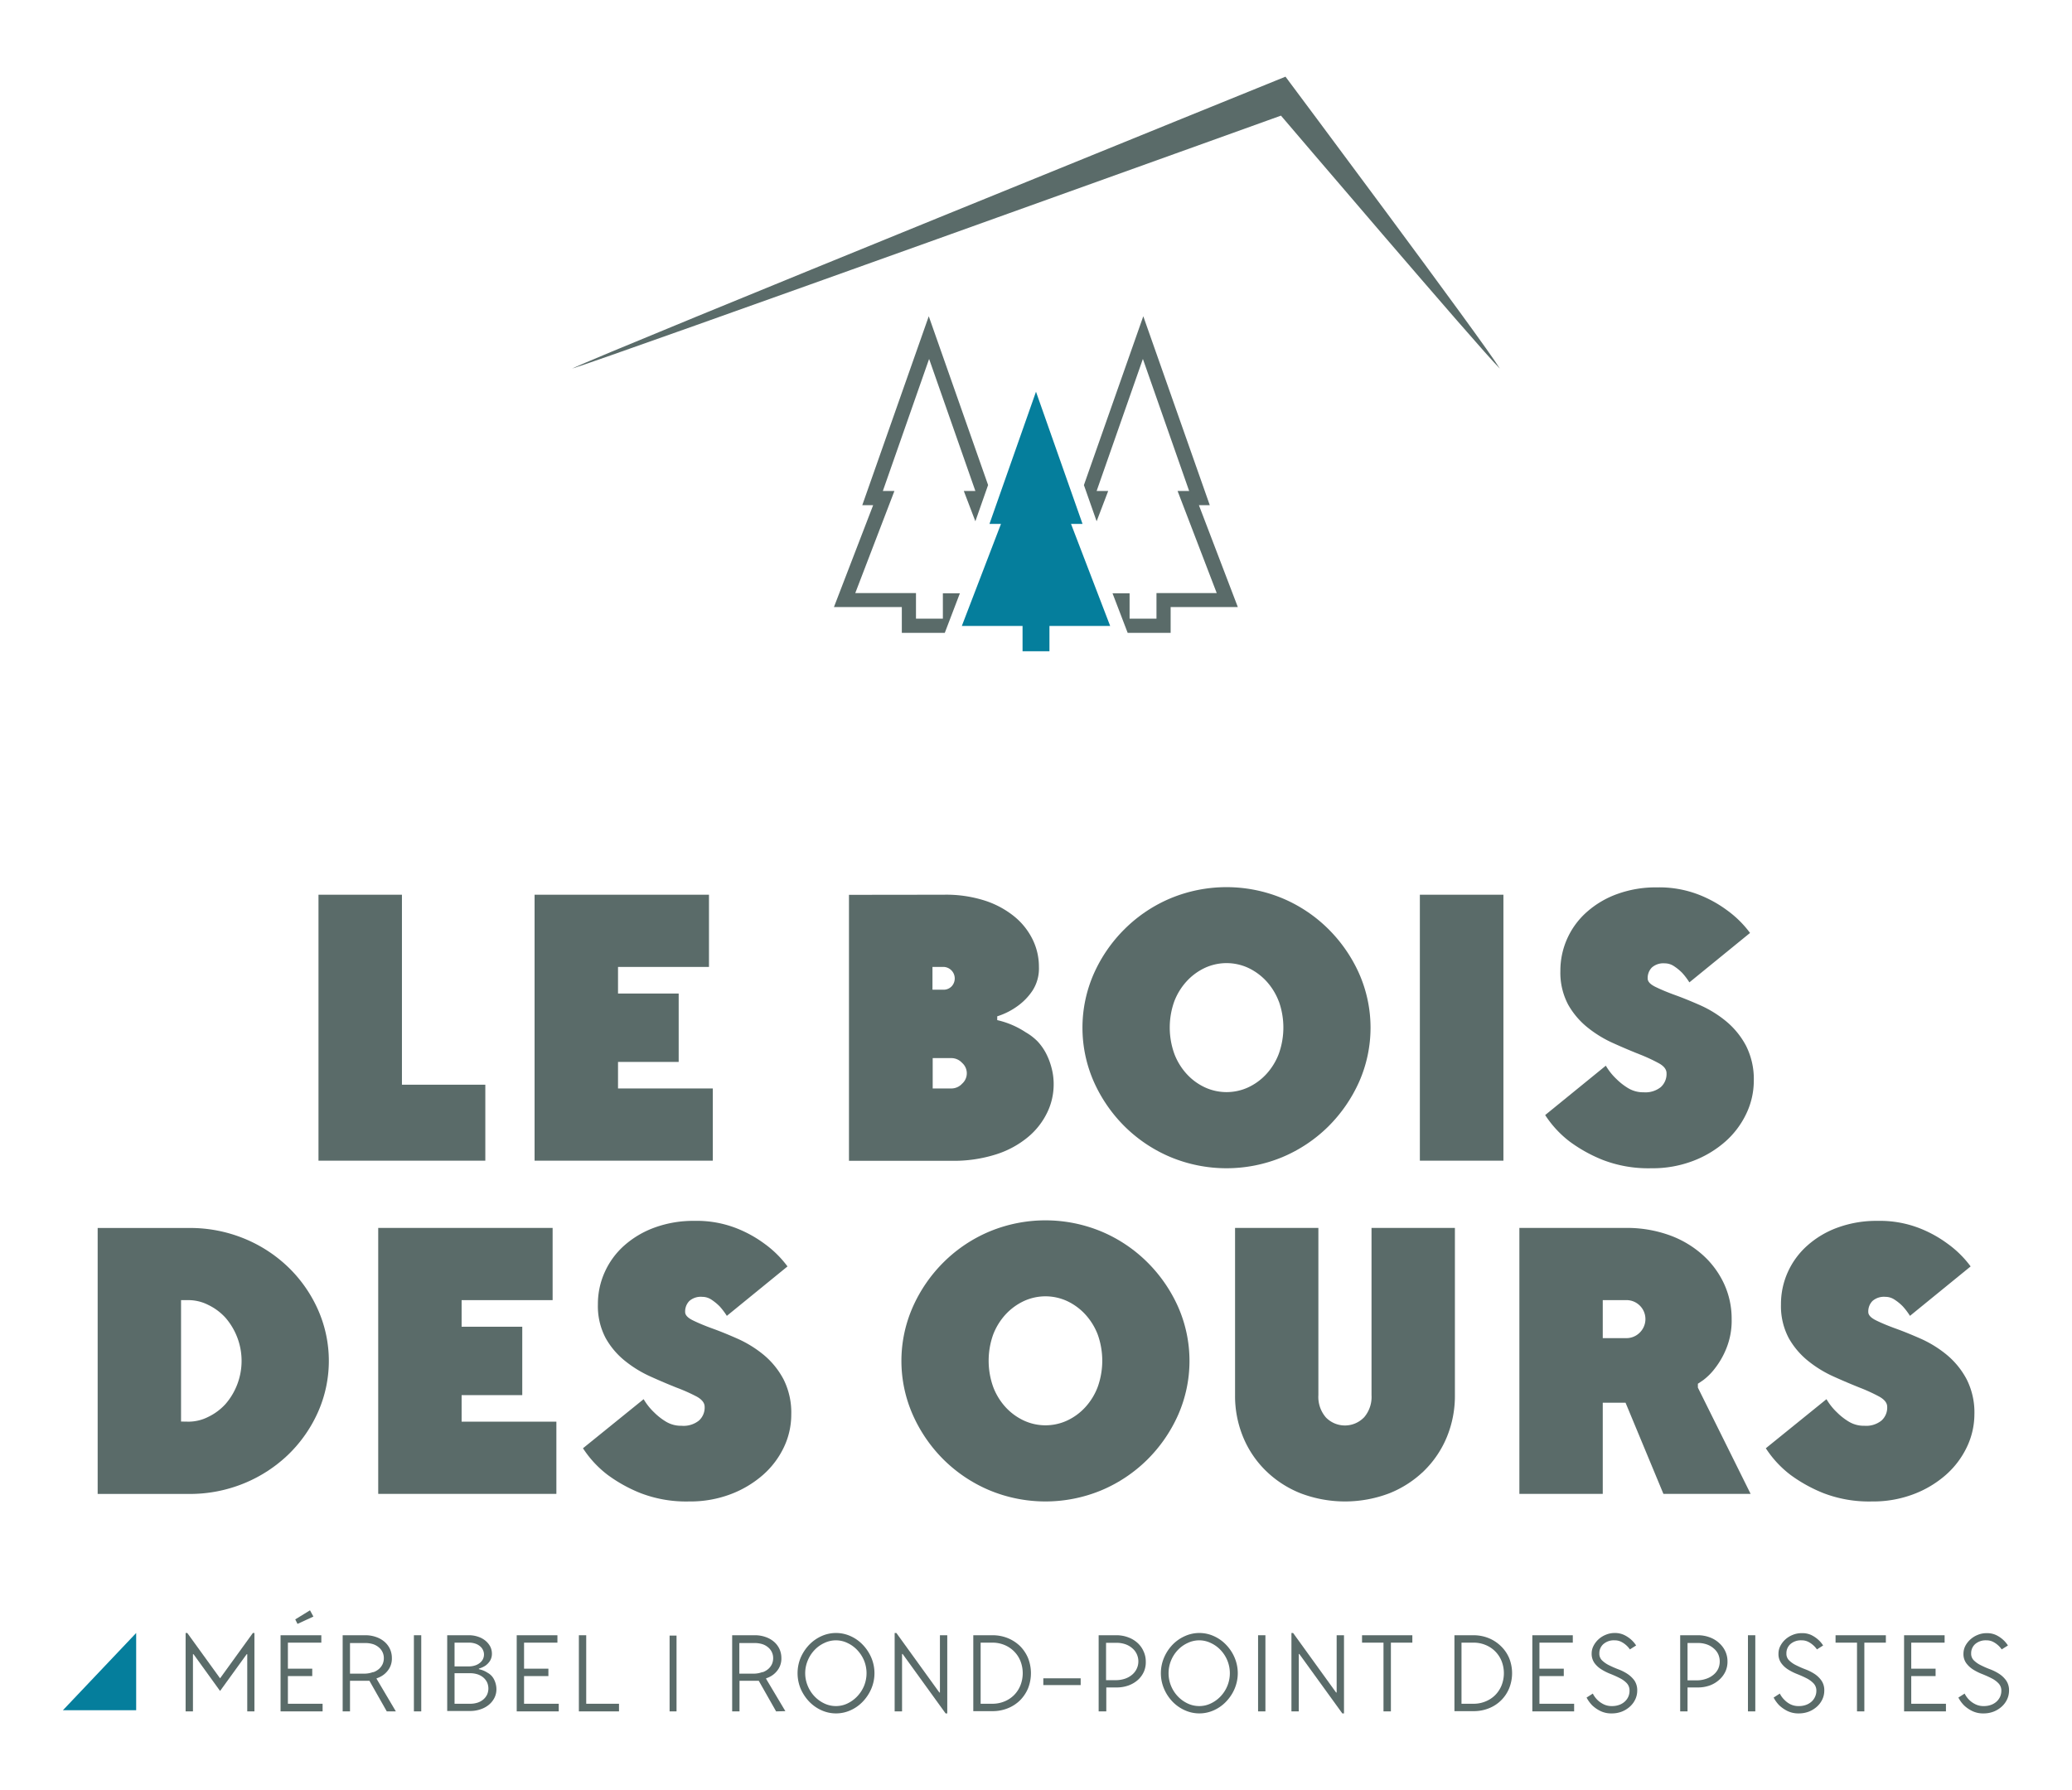 <?xml version="1.0" encoding="UTF-8"?> <svg xmlns="http://www.w3.org/2000/svg" id="Calque_1" data-name="Calque 1" viewBox="0 0 358.33 309.61"><g><g><path d="M259.38,63.75C255.74,60.13,221.53,20,221.53,20S104.23,62.21,98.94,63.75c4.94-2.46,123.37-50.49,123.37-50.49S256.74,59.35,259.38,63.75Z" style="fill: #5a6b69"></path><path d="M170.88,83.89l-2.2,6.27-2-5.24h2l-8-22.84-8,22.84h2l-6.77,17.66h10.5V107h4.65v-4.38h2.94l-2.61,6.84h-7.43V105H144.22L151,87.38h-1.88l11.5-32.68Zm36.46,3.49h1.88L197.72,54.7,187.45,83.9l2.2,6.26,2-5.24h-2l8-22.84,8,22.84h-2l6.77,17.66H200V107h-4.65v-4.38h-2.95l2.62,6.84h7.43V105h11.62Z" style="fill: #5a6b69"></path><polygon points="191.99 108.26 181.49 108.26 181.49 112.64 176.84 112.64 176.84 108.26 166.34 108.26 173.11 90.61 171.12 90.61 179.16 67.76 179.17 67.77 187.21 90.61 185.22 90.61 191.99 108.26" style="fill: #057e9c"></polygon></g><g><g><g><path d="M44,296H42.76v-9.89h-.1l-4.6,6.36-4.59-6.36h-.1V296H32.1V282.44h.29l5.67,7.84,5.67-7.84H44Z" style="fill: #5a6b69"></path><path d="M55.57,282.83v1.28H49.79v4.5H54v1.28H49.79v4.79h6V296H48.52V282.83Zm-4.51-2.74,2.55-1.57.59,1.08-2.75,1.27Z" style="fill: #5a6b69"></path><path d="M66.89,296l-3-5.29H60.53V296H59.26V282.83h3.91a5.46,5.46,0,0,1,1.91.32,4.39,4.39,0,0,1,1.45.84,3.72,3.72,0,0,1,.92,1.24,3.77,3.77,0,0,1,.32,1.52,3.36,3.36,0,0,1-.41,1.75,3.89,3.89,0,0,1-.9,1.07,4,4,0,0,1-1.33.71v.09L68.46,296Zm-2.35-6.77a3,3,0,0,0,1-.57,2.58,2.58,0,0,0,.63-.84,2.53,2.53,0,0,0,.21-1,2.39,2.39,0,0,0-.84-1.87,3,3,0,0,0-1-.57,4.44,4.44,0,0,0-1.37-.2H60.53v5.29h2.64A4.15,4.15,0,0,0,64.54,289.19Z" style="fill: #5a6b69"></path><path d="M72.85,282.83V296H71.58V282.83Z" style="fill: #5a6b69"></path><path d="M81.06,282.83a4.82,4.82,0,0,1,1.66.27,3.82,3.82,0,0,1,1.26.7,3.37,3.37,0,0,1,.81,1,2.71,2.71,0,0,1,.28,1.16,2.32,2.32,0,0,1-.35,1.33,3.11,3.11,0,0,1-.77.8,4.15,4.15,0,0,1-1.13.51v.1a4.37,4.37,0,0,1,1.52.63,2.63,2.63,0,0,1,1.06,1.07,3.7,3.7,0,0,1,.32.81,3.56,3.56,0,0,1,.13,1,3.29,3.29,0,0,1-.32,1.4,3.74,3.74,0,0,1-.92,1.19,4.35,4.35,0,0,1-1.45.82,5.47,5.47,0,0,1-1.91.31H77.34V282.83Zm1.11,5.22a2.44,2.44,0,0,0,.83-.45,1.81,1.81,0,0,0,.52-2.22,1.81,1.81,0,0,0-.52-.66,2.44,2.44,0,0,0-.83-.45,3.42,3.42,0,0,0-1.11-.16H78.61v4.11h2.45A3.41,3.41,0,0,0,82.17,288.05Zm.45,6.43a3,3,0,0,0,1-.57,2.58,2.58,0,0,0,.63-.84,2.63,2.63,0,0,0,0-2.06,2.58,2.58,0,0,0-.63-.84,3,3,0,0,0-1-.57,4.16,4.16,0,0,0-1.37-.2H78.61v5.28h2.64A4.16,4.16,0,0,0,82.62,294.48Z" style="fill: #5a6b69"></path><path d="M96.4,282.83v1.28H90.63v4.5h4.21v1.28H90.63v4.79h6V296H89.36V282.83Z" style="fill: #5a6b69"></path><path d="M107.05,296h-6.94V282.83h1.27v11.85h5.67Z" style="fill: #5a6b69"></path><path d="M134.22,296l-3-5.29h-3.33V296h-1.27V282.83h3.91a5.46,5.46,0,0,1,1.91.32,4.39,4.39,0,0,1,1.45.84,3.72,3.72,0,0,1,.92,1.24,3.77,3.77,0,0,1,.32,1.52,3.36,3.36,0,0,1-.41,1.75,3.89,3.89,0,0,1-.9,1.07,4,4,0,0,1-1.33.71v.09l3.33,5.59Zm-2.35-6.77a3,3,0,0,0,1-.57,2.58,2.58,0,0,0,.63-.84,2.53,2.53,0,0,0,.21-1,2.39,2.39,0,0,0-.84-1.87,3,3,0,0,0-1-.57,4.44,4.44,0,0,0-1.37-.2h-2.64v5.29h2.64A4.15,4.15,0,0,0,131.87,289.19Z" style="fill: #5a6b69"></path><path d="M138.47,286.7a7.66,7.66,0,0,1,1.46-2.21,6.87,6.87,0,0,1,2.12-1.5,6.09,6.09,0,0,1,5.06,0,6.71,6.71,0,0,1,2.11,1.5,7.46,7.46,0,0,1,1.46,2.21,6.88,6.88,0,0,1,0,5.39,7.46,7.46,0,0,1-1.46,2.21,6.71,6.71,0,0,1-2.11,1.5,6.09,6.09,0,0,1-5.06,0,6.87,6.87,0,0,1-2.12-1.5,7.66,7.66,0,0,1-1.46-2.21,7,7,0,0,1,0-5.39Zm10.95.48a6,6,0,0,0-1.18-1.8,5.54,5.54,0,0,0-1.68-1.21,4.56,4.56,0,0,0-2-.46,4.63,4.63,0,0,0-2,.46,5.46,5.46,0,0,0-1.69,1.21,5.83,5.83,0,0,0-1.17,1.8,5.68,5.68,0,0,0,0,4.43,5.83,5.83,0,0,0,1.17,1.8,5.66,5.66,0,0,0,1.69,1.22,4.62,4.62,0,0,0,2,.45,4.55,4.55,0,0,0,2-.45,5.75,5.75,0,0,0,1.68-1.22,6,6,0,0,0,1.18-1.8,5.8,5.8,0,0,0,0-4.43Z" style="fill: #5a6b69"></path><path d="M156.1,286.07H156V296h-1.28V282.44h.3l7.43,10.29h.1v-9.9h1.27v13.52h-.29Z" style="fill: #5a6b69"></path><path d="M174.29,283.33a6.7,6.7,0,0,1,2.12,1.38,6.53,6.53,0,0,1,1.39,2.09,7.12,7.12,0,0,1,0,5.19,6.53,6.53,0,0,1-1.39,2.09,6.37,6.37,0,0,1-2.12,1.38,7,7,0,0,1-2.65.5h-3.32V282.83h3.32A7,7,0,0,1,174.29,283.33Zm-4.7,11.35h2a5.43,5.43,0,0,0,2.11-.4,5,5,0,0,0,1.67-1.1,5,5,0,0,0,1.1-1.68,5.74,5.74,0,0,0,0-4.21,4.91,4.91,0,0,0-1.1-1.67,5,5,0,0,0-1.67-1.11,5.43,5.43,0,0,0-2.11-.4h-2Z" style="fill: #5a6b69"></path><path d="M180.43,290.28h6.46v1.17h-6.46Z" style="fill: #5a6b69"></path><path d="M197.85,289.07a4.28,4.28,0,0,1-1,1.43,5,5,0,0,1-1.64,1,6,6,0,0,1-2.13.36h-1.76V296H190V282.83h3a5.73,5.73,0,0,1,2.13.37,4.87,4.87,0,0,1,1.64,1,4.24,4.24,0,0,1,1,1.42,4.13,4.13,0,0,1,.38,1.74A4.08,4.08,0,0,1,197.85,289.07Zm-3.22,1.25a3.72,3.72,0,0,0,1.2-.7,3,3,0,0,0,.76-3.53,2.85,2.85,0,0,0-.76-1,3.55,3.55,0,0,0-1.2-.7,4.65,4.65,0,0,0-1.59-.25h-1.76v6.46H193A4.91,4.91,0,0,0,194.63,290.32Z" style="fill: #5a6b69"></path><path d="M201.31,286.7a7.43,7.43,0,0,1,1.45-2.21,6.8,6.8,0,0,1,2.13-1.5,6.07,6.07,0,0,1,5.05,0,6.71,6.71,0,0,1,2.11,1.5,7.27,7.27,0,0,1,1.46,2.21,6.88,6.88,0,0,1,0,5.39,7.27,7.27,0,0,1-1.46,2.21,6.71,6.71,0,0,1-2.11,1.5,6.07,6.07,0,0,1-5.05,0,6.8,6.8,0,0,1-2.13-1.5,7.43,7.43,0,0,1-1.45-2.21,6.88,6.88,0,0,1,0-5.39Zm10.94.48a5.83,5.83,0,0,0-1.17-1.8,5.46,5.46,0,0,0-1.69-1.21,4.56,4.56,0,0,0-2-.46,4.63,4.63,0,0,0-2,.46,5.46,5.46,0,0,0-1.69,1.21,5.83,5.83,0,0,0-1.17,1.8,5.8,5.8,0,0,0,0,4.43,5.83,5.83,0,0,0,1.17,1.8,5.66,5.66,0,0,0,1.69,1.22,4.62,4.62,0,0,0,2,.45,4.55,4.55,0,0,0,2-.45,5.66,5.66,0,0,0,1.69-1.22,5.83,5.83,0,0,0,1.17-1.8,5.8,5.8,0,0,0,0-4.43Z" style="fill: #5a6b69"></path><path d="M218.84,282.83V296h-1.27V282.83Z" style="fill: #5a6b69"></path><path d="M224.7,286.07h-.09V296h-1.27V282.44h.29l7.43,10.29h.1v-9.9h1.27v13.52h-.29Z" style="fill: #5a6b69"></path><path d="M240.54,296h-1.28V284.11h-3.71v-1.28h8.7v1.28h-3.71Z" style="fill: #5a6b69"></path><path d="M257.45,283.33a6.54,6.54,0,0,1,2.11,1.38A6.22,6.22,0,0,1,261,286.8a7,7,0,0,1,0,5.19,6.26,6.26,0,0,1-3.5,3.47,7,7,0,0,1-2.65.5h-3.32V282.83h3.32A7,7,0,0,1,257.45,283.33Zm-4.7,11.35h2.05a5.35,5.35,0,0,0,2.1-.4,5,5,0,0,0,1.68-1.1,5.1,5.1,0,0,0,1.1-1.68,5.74,5.74,0,0,0,0-4.21,5.06,5.06,0,0,0-1.1-1.67,5,5,0,0,0-1.68-1.11,5.35,5.35,0,0,0-2.1-.4h-2.05Z" style="fill: #5a6b69"></path><path d="M272,282.83v1.28h-5.77v4.5h4.21v1.28h-4.21v4.79h6V296H265V282.83Z" style="fill: #5a6b69"></path><path d="M280.85,282.77a5.16,5.16,0,0,1,1.16.75,4.87,4.87,0,0,1,.94,1.08l-1.08.68a3.69,3.69,0,0,0-.7-.78,3.86,3.86,0,0,0-.83-.55,2.45,2.45,0,0,0-1.11-.24,2.74,2.74,0,0,0-1.94.65,2.09,2.09,0,0,0-.7,1.61,1.6,1.6,0,0,0,.49,1.23,4.78,4.78,0,0,0,1.21.83,16.65,16.65,0,0,0,1.58.69,8,8,0,0,1,1.57.79,4.65,4.65,0,0,1,1.22,1.16,3,3,0,0,1,.48,1.76,3.51,3.51,0,0,1-.33,1.48,3.9,3.9,0,0,1-.92,1.25,4.56,4.56,0,0,1-1.39.87,4.75,4.75,0,0,1-1.76.32,4.25,4.25,0,0,1-2-.43,5.68,5.68,0,0,1-1.36-.94,5.77,5.77,0,0,1-1-1.37l1.08-.69a4.26,4.26,0,0,0,.78,1.08,4.14,4.14,0,0,0,1.05.75,3.12,3.12,0,0,0,1.49.33,3.54,3.54,0,0,0,1.26-.21,2.8,2.8,0,0,0,.95-.57,2.47,2.47,0,0,0,.82-1.87,1.84,1.84,0,0,0-.48-1.31,4.34,4.34,0,0,0-1.22-.88c-.48-.25-1-.48-1.57-.71a9.19,9.19,0,0,1-1.57-.78,4.33,4.33,0,0,1-1.22-1.11,2.74,2.74,0,0,1-.49-1.67,2.87,2.87,0,0,1,.32-1.3,4,4,0,0,1,.85-1.12,4.1,4.1,0,0,1,1.27-.8,3.93,3.93,0,0,1,1.57-.31A3.75,3.75,0,0,1,280.85,282.77Z" style="fill: #5a6b69"></path><path d="M298.41,289.07a4.45,4.45,0,0,1-1.05,1.43,5,5,0,0,1-1.63,1,6,6,0,0,1-2.13.36h-1.76V296h-1.27V282.83h3a5.81,5.81,0,0,1,2.13.37,4.83,4.83,0,0,1,1.63,1,4.41,4.41,0,0,1,1.05,1.42,4.12,4.12,0,0,1,.37,1.74A4.07,4.07,0,0,1,298.41,289.07Zm-3.23,1.25a3.72,3.72,0,0,0,1.2-.7,3,3,0,0,0,.77-1,3.11,3.11,0,0,0,.26-1.25,3.07,3.07,0,0,0-.26-1.25,2.88,2.88,0,0,0-.77-1,3.55,3.55,0,0,0-1.2-.7,4.64,4.64,0,0,0-1.58-.25h-1.76v6.46h1.76A4.89,4.89,0,0,0,295.18,290.32Z" style="fill: #5a6b69"></path><path d="M303.56,282.83V296h-1.27V282.83Z" style="fill: #5a6b69"></path><path d="M313.19,282.77a5.16,5.16,0,0,1,1.16.75,4.63,4.63,0,0,1,.94,1.08l-1.07.68a3.74,3.74,0,0,0-.71-.78,3.63,3.63,0,0,0-.83-.55,2.44,2.44,0,0,0-1.1-.24,2.77,2.77,0,0,0-1.95.65,2.12,2.12,0,0,0-.69,1.61,1.6,1.6,0,0,0,.49,1.23,4.61,4.61,0,0,0,1.21.83,16.43,16.43,0,0,0,1.57.69,8.33,8.33,0,0,1,1.58.79,4.46,4.46,0,0,1,1.21,1.16,2.93,2.93,0,0,1,.49,1.76,3.51,3.51,0,0,1-.33,1.48,3.9,3.9,0,0,1-.92,1.25,4.68,4.68,0,0,1-1.39.87,4.79,4.79,0,0,1-1.76.32,4.32,4.32,0,0,1-2-.43,6.12,6.12,0,0,1-1.36-.94,5.73,5.73,0,0,1-1-1.37l1.07-.69a4.06,4.06,0,0,0,.79,1.08,3.91,3.91,0,0,0,1,.75,3.14,3.14,0,0,0,1.5.33,3.54,3.54,0,0,0,1.26-.21,2.9,2.9,0,0,0,.95-.57,2.49,2.49,0,0,0,.6-.84,2.38,2.38,0,0,0,.22-1,1.8,1.8,0,0,0-.49-1.31,4.44,4.44,0,0,0-1.21-.88c-.48-.25-1-.48-1.58-.71a9.57,9.57,0,0,1-1.57-.78,4.29,4.29,0,0,1-1.21-1.11,2.67,2.67,0,0,1-.49-1.67,2.86,2.86,0,0,1,.31-1.3,4,4,0,0,1,.85-1.12,4.22,4.22,0,0,1,1.27-.8,4,4,0,0,1,1.58-.31A3.7,3.7,0,0,1,313.19,282.77Z" style="fill: #5a6b69"></path><path d="M322.42,296h-1.27V284.11h-3.71v-1.28h8.7v1.28h-3.72Z" style="fill: #5a6b69"></path><path d="M336.3,282.83v1.28h-5.77v4.5h4.21v1.28h-4.21v4.79h6V296h-7.24V282.83Z" style="fill: #5a6b69"></path><path d="M345.14,282.77a5,5,0,0,1,1.17.75,4.87,4.87,0,0,1,.94,1.08l-1.08.68a3.69,3.69,0,0,0-.7-.78,3.86,3.86,0,0,0-.83-.55,2.45,2.45,0,0,0-1.11-.24,2.78,2.78,0,0,0-1.95.65,2.12,2.12,0,0,0-.69,1.61,1.6,1.6,0,0,0,.49,1.23,4.61,4.61,0,0,0,1.21.83,15.6,15.6,0,0,0,1.58.69,8.24,8.24,0,0,1,1.57.79,4.46,4.46,0,0,1,1.21,1.16,2.93,2.93,0,0,1,.49,1.76,3.51,3.51,0,0,1-.33,1.48,3.9,3.9,0,0,1-.92,1.25,4.56,4.56,0,0,1-1.39.87,4.75,4.75,0,0,1-1.76.32,4.25,4.25,0,0,1-2-.43,5.68,5.68,0,0,1-1.36-.94,5.51,5.51,0,0,1-1-1.37l1.08-.69a4.26,4.26,0,0,0,.78,1.08,4,4,0,0,0,1.05.75,3.12,3.12,0,0,0,1.49.33,3.54,3.54,0,0,0,1.26-.21,2.9,2.9,0,0,0,.95-.57,2.67,2.67,0,0,0,.61-.84,2.53,2.53,0,0,0,.21-1,1.8,1.8,0,0,0-.49-1.31,4.29,4.29,0,0,0-1.21-.88c-.48-.25-1-.48-1.57-.71a9.29,9.29,0,0,1-1.58-.78,4.43,4.43,0,0,1-1.21-1.11,2.67,2.67,0,0,1-.49-1.67,3,3,0,0,1,.31-1.3,4,4,0,0,1,.86-1.12,4.1,4.1,0,0,1,1.27-.8,3.93,3.93,0,0,1,1.57-.31A3.7,3.7,0,0,1,345.14,282.77Z" style="fill: #5a6b69"></path></g><path d="M117,282.89V296h-1.2V282.89Z" style="fill: #5a6b69"></path><polygon points="10.88 295.8 23.55 295.8 23.55 282.44 10.88 295.8" style="fill: #057e9c"></polygon></g><g><g><path d="M83.93,200.75H55.08v-46H69.51v32.86H83.93Z" style="fill: #5a6b69"></path><path d="M122.61,154.75v12.49H106.88v4.6h10.49v11.83H106.88v4.59h16.39v12.49H92.45v-46Z" style="fill: #5a6b69"></path><path d="M163.26,154.75a21.92,21.92,0,0,1,7,1,15.8,15.8,0,0,1,5.15,2.76,11.87,11.87,0,0,1,3.18,4,10.68,10.68,0,0,1,1.08,4.73,7.06,7.06,0,0,1-1.11,4.1,10.34,10.34,0,0,1-2.49,2.6,12.17,12.17,0,0,1-3.61,1.84v.66a14.91,14.91,0,0,1,4.92,2.1,9.62,9.62,0,0,1,2.06,1.58A9.44,9.44,0,0,1,180.8,182a11.75,11.75,0,0,1,1,2.5,10.9,10.9,0,0,1,.42,3.12,11.14,11.14,0,0,1-1.11,4.79,12.65,12.65,0,0,1-3.31,4.24,16.37,16.37,0,0,1-5.51,3,24.13,24.13,0,0,1-7.77,1.12h-17.7v-46Zm1.35,15.81a2,2,0,0,0-1.35-3.32h-2v3.94h2A1.92,1.92,0,0,0,164.61,170.56Zm1.77,16.88a2.4,2.4,0,0,0,0-3.61,2.51,2.51,0,0,0-1.81-.82H161.3v5.25h3.27A2.51,2.51,0,0,0,166.38,187.44Z" style="fill: #5a6b69"></path><path d="M235.06,187.08a25.68,25.68,0,0,1-5.35,7.76,25.11,25.11,0,0,1-7.9,5.28,25.22,25.22,0,0,1-19.4,0,25.11,25.11,0,0,1-7.9-5.28,25.5,25.5,0,0,1-5.35-7.76,23.19,23.19,0,0,1,0-18.66,25.34,25.34,0,0,1,5.35-7.75,25,25,0,0,1,7.9-5.29,25.22,25.22,0,0,1,19.4,0,25,25,0,0,1,7.9,5.29,25.51,25.51,0,0,1,5.35,7.75,23.19,23.19,0,0,1,0,18.66Zm-13.9-13.86A10.93,10.93,0,0,0,219,169.7a10.18,10.18,0,0,0-3.14-2.3,8.94,8.94,0,0,0-7.48,0,10.07,10.07,0,0,0-3.14,2.3,10.93,10.93,0,0,0-2.17,3.52,13.46,13.46,0,0,0,0,9,10.86,10.86,0,0,0,2.17,3.55,9.91,9.91,0,0,0,3.14,2.3,8.94,8.94,0,0,0,7.48,0,10,10,0,0,0,3.14-2.3,10.86,10.86,0,0,0,2.17-3.55,13.46,13.46,0,0,0,0-9Z" style="fill: #5a6b69"></path><path d="M260,154.75v46H245.55v-46Z" style="fill: #5a6b69"></path><path d="M302,192.63a15,15,0,0,1-3.64,4.83,18.23,18.23,0,0,1-5.61,3.35,19.64,19.64,0,0,1-7.18,1.25,21.9,21.9,0,0,1-8.39-1.44,25.65,25.65,0,0,1-5.7-3.16,18.27,18.27,0,0,1-4.26-4.6l10.49-8.54a10.41,10.41,0,0,0,1.83,2.3,10.62,10.62,0,0,0,2.07,1.61,5,5,0,0,0,2.65.69,4.23,4.23,0,0,0,2.95-.89,3.06,3.06,0,0,0,1-2.4q0-1-1.35-1.74a30,30,0,0,0-3.41-1.57c-1.38-.55-2.85-1.17-4.42-1.88a20.17,20.17,0,0,1-4.43-2.69,13.67,13.67,0,0,1-3.41-4,11.81,11.81,0,0,1-1.34-5.82,13.52,13.52,0,0,1,4.56-10.18,16.11,16.11,0,0,1,5.27-3.12,19.53,19.53,0,0,1,6.89-1.15,18.91,18.91,0,0,1,7.08,1.21,21,21,0,0,1,5,2.73,18.25,18.25,0,0,1,4,3.94l-10.49,8.55a11.5,11.5,0,0,0-1.25-1.65,8.55,8.55,0,0,0-1.41-1.15,2.86,2.86,0,0,0-1.6-.49,3,3,0,0,0-2.23.72,2.59,2.59,0,0,0-.72,1.91c0,.52.44,1,1.34,1.44s2,.91,3.41,1.42,2.85,1.1,4.43,1.8a19.54,19.54,0,0,1,4.42,2.76,14,14,0,0,1,3.41,4.21,12.8,12.8,0,0,1,1.34,6.11A13.22,13.22,0,0,1,302,192.63Z" style="fill: #5a6b69"></path></g><g><path d="M42.23,214.22a24.13,24.13,0,0,1,7.67,5A23.44,23.44,0,0,1,55,226.54a21.83,21.83,0,0,1,0,17.68,23.6,23.6,0,0,1-5.11,7.33,24.27,24.27,0,0,1-7.67,5,24.69,24.69,0,0,1-9.6,1.84H16.89v-46H32.63A24.69,24.69,0,0,1,42.23,214.22Zm-9.6,31.67a7.53,7.53,0,0,0,3.37-.82,9.71,9.71,0,0,0,3-2.23A11.3,11.3,0,0,0,41,239.52a11.38,11.38,0,0,0,0-8.28A11.44,11.44,0,0,0,39,227.92a9.71,9.71,0,0,0-3-2.23,7.53,7.53,0,0,0-3.37-.82H31.31v21Z" style="fill: #5a6b69"></path><path d="M95.57,212.38v12.49H79.83v4.6H90.32V241.3H79.83v4.59H96.22v12.49H65.41v-46Z" style="fill: #5a6b69"></path><path d="M135.59,250.26a14.85,14.85,0,0,1-3.63,4.83,18.23,18.23,0,0,1-5.61,3.35,19.68,19.68,0,0,1-7.18,1.25,21.9,21.9,0,0,1-8.39-1.44,25.43,25.43,0,0,1-5.7-3.16,18.27,18.27,0,0,1-4.26-4.6L111.31,242a10.41,10.41,0,0,0,1.83,2.3,10.62,10.62,0,0,0,2.07,1.61,5,5,0,0,0,2.65.69,4.25,4.25,0,0,0,3-.89,3,3,0,0,0,1-2.39c0-.66-.44-1.24-1.34-1.75A30,30,0,0,0,117,240c-1.38-.55-2.85-1.17-4.42-1.88a20.17,20.17,0,0,1-4.43-2.69,13.52,13.52,0,0,1-3.41-4,11.81,11.81,0,0,1-1.34-5.82,13.4,13.4,0,0,1,1.18-5.58,13.56,13.56,0,0,1,3.37-4.6,16.27,16.27,0,0,1,5.28-3.12,19.51,19.51,0,0,1,6.88-1.15,18.84,18.84,0,0,1,7.08,1.21,21.08,21.08,0,0,1,5,2.73,18.25,18.25,0,0,1,4,3.94l-10.49,8.55a12.28,12.28,0,0,0-1.25-1.65,9,9,0,0,0-1.41-1.15,2.86,2.86,0,0,0-1.6-.49,3,3,0,0,0-2.23.72,2.59,2.59,0,0,0-.72,1.91c0,.52.44,1,1.34,1.44s2,.91,3.41,1.42,2.85,1.1,4.42,1.8a19.73,19.73,0,0,1,4.43,2.76,14,14,0,0,1,3.41,4.21,12.8,12.8,0,0,1,1.34,6.11A13.09,13.09,0,0,1,135.59,250.26Z" style="fill: #5a6b69"></path><path d="M203.75,244.71a25.5,25.5,0,0,1-5.35,7.76,25.11,25.11,0,0,1-7.9,5.28,25.22,25.22,0,0,1-19.4,0,25.11,25.11,0,0,1-7.9-5.28,25.47,25.47,0,0,1-5.34-7.76,23.08,23.08,0,0,1,0-18.66,25.43,25.43,0,0,1,5.34-7.75,25,25,0,0,1,7.9-5.29,25.22,25.22,0,0,1,19.4,0,25,25,0,0,1,7.9,5.29,25.46,25.46,0,0,1,5.35,7.75,23.19,23.19,0,0,1,0,18.66Zm-13.9-13.86a10.93,10.93,0,0,0-2.17-3.52,10.07,10.07,0,0,0-3.14-2.3,8.92,8.92,0,0,0-7.47,0,10.22,10.22,0,0,0-3.15,2.3,10.93,10.93,0,0,0-2.17,3.52,13.46,13.46,0,0,0,0,9,10.86,10.86,0,0,0,2.17,3.55,10.06,10.06,0,0,0,3.15,2.3,8.92,8.92,0,0,0,7.47,0,9.91,9.91,0,0,0,3.14-2.3,10.86,10.86,0,0,0,2.17-3.55,13.46,13.46,0,0,0,0-9Z" style="fill: #5a6b69"></path><path d="M235.88,245.17a5.41,5.41,0,0,0,1.31-3.87V212.38h14.42V241.3a18.65,18.65,0,0,1-1.41,7.29,17.56,17.56,0,0,1-3.93,5.81,18.41,18.41,0,0,1-6,3.88,21.57,21.57,0,0,1-15.34,0,18.21,18.21,0,0,1-6-3.88,17.41,17.41,0,0,1-3.93-5.81,18.65,18.65,0,0,1-1.41-7.29V212.38H228V241.3a5.41,5.41,0,0,0,1.31,3.87,4.59,4.59,0,0,0,6.56,0Z" style="fill: #5a6b69"></path><path d="M302.75,258.38H287.67l-6.55-15.77h-3.94v15.77H262.76v-46h18.36a21.78,21.78,0,0,1,7.57,1.25,17.49,17.49,0,0,1,5.77,3.42,15.37,15.37,0,0,1,3.7,5,14.36,14.36,0,0,1,1.31,6.08,12.77,12.77,0,0,1-.92,5.1,14.13,14.13,0,0,1-2,3.48,10.42,10.42,0,0,1-2,2l-.92.62V240Zm-19.24-27.83a3.28,3.28,0,0,0-2.39-5.68h-3.94v6.57h3.94A3.24,3.24,0,0,0,283.51,230.55Z" style="fill: #5a6b69"></path><path d="M340.16,250.26a15,15,0,0,1-3.64,4.83,18.11,18.11,0,0,1-5.61,3.35,19.64,19.64,0,0,1-7.18,1.25,21.93,21.93,0,0,1-8.39-1.44,25.65,25.65,0,0,1-5.7-3.16,18.27,18.27,0,0,1-4.26-4.6L315.87,242a10.41,10.41,0,0,0,1.83,2.3,10.62,10.62,0,0,0,2.07,1.61,5,5,0,0,0,2.65.69,4.23,4.23,0,0,0,2.95-.89,3,3,0,0,0,1-2.39c0-.66-.45-1.24-1.35-1.75A29.23,29.23,0,0,0,321.6,240c-1.37-.55-2.85-1.17-4.42-1.88a20.17,20.17,0,0,1-4.43-2.69,13.67,13.67,0,0,1-3.41-4,11.81,11.81,0,0,1-1.34-5.82,13.4,13.4,0,0,1,1.18-5.58,13.58,13.58,0,0,1,3.38-4.6,16.11,16.11,0,0,1,5.27-3.12,19.53,19.53,0,0,1,6.89-1.15,18.88,18.88,0,0,1,7.08,1.21,21,21,0,0,1,5,2.73,18,18,0,0,1,4,3.94l-10.49,8.55a11.5,11.5,0,0,0-1.25-1.65,8.15,8.15,0,0,0-1.41-1.15,2.84,2.84,0,0,0-1.6-.49,3,3,0,0,0-2.23.72,2.59,2.59,0,0,0-.72,1.91c0,.52.45,1,1.34,1.44s2,.91,3.41,1.42,2.85,1.1,4.43,1.8a19.67,19.67,0,0,1,4.42,2.76,14,14,0,0,1,3.41,4.21,12.69,12.69,0,0,1,1.34,6.11A13.22,13.22,0,0,1,340.16,250.26Z" style="fill: #5a6b69"></path></g></g></g></g></svg> 
